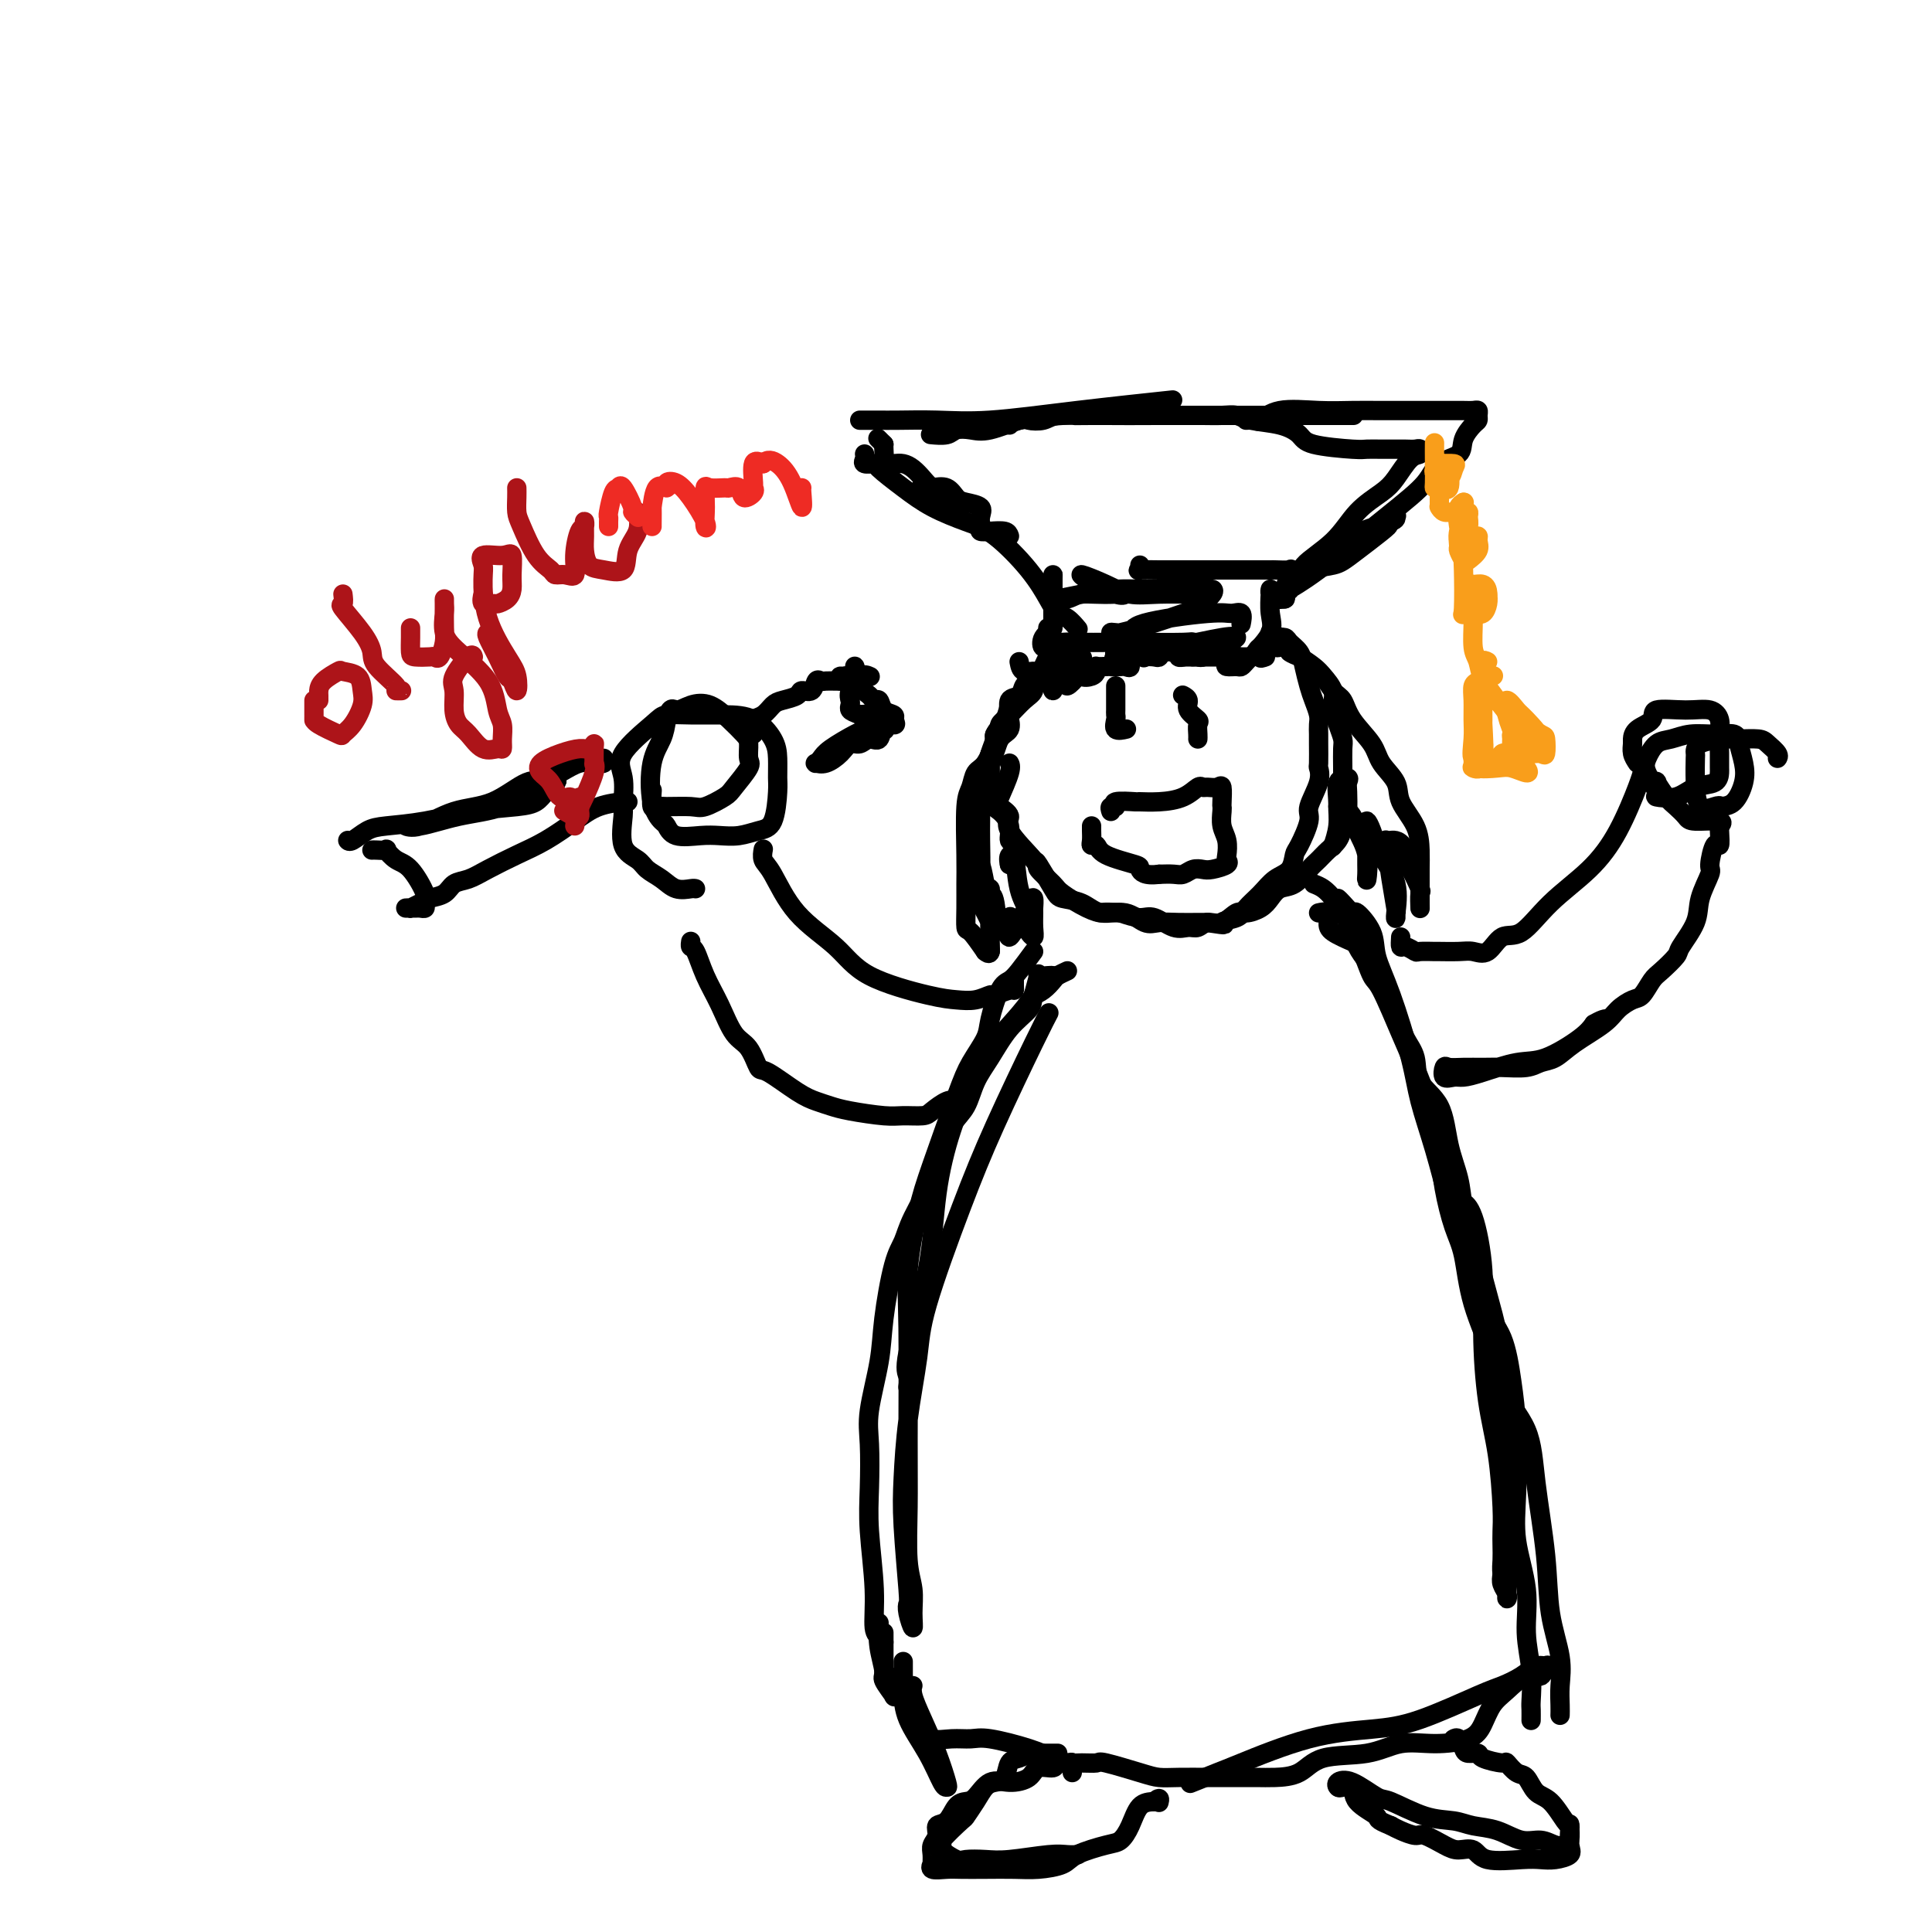 <svg viewBox='0 0 400 400' version='1.1' xmlns='http://www.w3.org/2000/svg' xmlns:xlink='http://www.w3.org/1999/xlink'><g fill='none' stroke='#000000' stroke-width='4' stroke-linecap='round' stroke-linejoin='round'><path d='M218,122c0.000,1.007 0.000,2.014 0,3c-0.000,0.986 -0.000,1.951 0,3c0.000,1.049 0.000,2.182 0,2c-0.000,-0.182 -0.001,-1.679 0,-3c0.001,-1.321 0.002,-2.467 0,-4c-0.002,-1.533 -0.008,-3.453 0,-4c0.008,-0.547 0.029,0.279 0,1c-0.029,0.721 -0.109,1.337 0,3c0.109,1.663 0.408,4.375 0,6c-0.408,1.625 -1.521,2.164 -2,3c-0.479,0.836 -0.322,1.969 0,2c0.322,0.031 0.809,-1.039 1,-2c0.191,-0.961 0.087,-1.813 0,-2c-0.087,-0.187 -0.157,0.290 0,1c0.157,0.710 0.539,1.654 1,2c0.461,0.346 0.999,0.093 2,0c1.001,-0.093 2.464,-0.026 4,0c1.536,0.026 3.144,0.011 5,0c1.856,-0.011 3.959,-0.017 7,0c3.041,0.017 7.021,0.057 9,0c1.979,-0.057 1.959,-0.211 2,0c0.041,0.211 0.145,0.789 0,1c-0.145,0.211 -0.539,0.057 -1,0c-0.461,-0.057 -0.989,-0.016 -2,0c-1.011,0.016 -2.506,0.008 -4,0'/><path d='M240,134c-1.373,0.038 -2.305,-0.368 -4,0c-1.695,0.368 -4.154,1.511 -5,2c-0.846,0.489 -0.080,0.325 0,0c0.080,-0.325 -0.526,-0.813 0,-1c0.526,-0.187 2.184,-0.075 3,0c0.816,0.075 0.789,0.113 2,0c1.211,-0.113 3.660,-0.378 7,-1c3.340,-0.622 7.570,-1.603 10,-2c2.430,-0.397 3.059,-0.212 3,0c-0.059,0.212 -0.805,0.449 -1,1c-0.195,0.551 0.162,1.416 -1,2c-1.162,0.584 -3.843,0.889 -5,1c-1.157,0.111 -0.789,0.030 -1,0c-0.211,-0.030 -1.002,-0.008 -1,0c0.002,0.008 0.796,0.002 2,0c1.204,-0.002 2.817,0.002 4,0c1.183,-0.002 1.935,-0.008 3,0c1.065,0.008 2.443,0.031 3,0c0.557,-0.031 0.293,-0.114 1,-1c0.707,-0.886 2.385,-2.574 3,-4c0.615,-1.426 0.167,-2.589 0,-4c-0.167,-1.411 -0.053,-3.072 0,-4c0.053,-0.928 0.045,-1.125 0,-1c-0.045,0.125 -0.128,0.572 0,1c0.128,0.428 0.465,0.837 1,1c0.535,0.163 1.267,0.082 2,0'/><path d='M266,124c0.404,-0.035 -0.085,-0.622 0,-1c0.085,-0.378 0.743,-0.546 1,-1c0.257,-0.454 0.111,-1.193 0,-2c-0.111,-0.807 -0.189,-1.680 0,-2c0.189,-0.320 0.645,-0.086 0,0c-0.645,0.086 -2.391,0.023 -3,0c-0.609,-0.023 -0.079,-0.006 -1,0c-0.921,0.006 -3.291,0.001 -5,0c-1.709,-0.001 -2.755,0.001 -5,0c-2.245,-0.001 -5.687,-0.004 -8,0c-2.313,0.004 -3.495,0.015 -5,0c-1.505,-0.015 -3.331,-0.056 -4,0c-0.669,0.056 -0.180,0.207 0,0c0.180,-0.207 0.051,-0.774 0,-1c-0.051,-0.226 -0.026,-0.113 0,0'/><path d='M209,111c-0.144,-0.418 -0.288,-0.836 -1,-1c-0.712,-0.164 -1.992,-0.075 -3,0c-1.008,0.075 -1.744,0.136 -2,0c-0.256,-0.136 -0.033,-0.469 0,-1c0.033,-0.531 -0.126,-1.260 0,-2c0.126,-0.740 0.536,-1.491 0,-2c-0.536,-0.509 -2.018,-0.777 -3,-1c-0.982,-0.223 -1.466,-0.402 -2,-1c-0.534,-0.598 -1.120,-1.614 -2,-2c-0.880,-0.386 -2.056,-0.142 -3,0c-0.944,0.142 -1.656,0.182 -2,0c-0.344,-0.182 -0.320,-0.585 0,0c0.320,0.585 0.934,2.158 2,3c1.066,0.842 2.582,0.952 3,1c0.418,0.048 -0.262,0.035 0,0c0.262,-0.035 1.465,-0.092 2,0c0.535,0.092 0.400,0.334 0,0c-0.400,-0.334 -1.066,-1.242 -2,-2c-0.934,-0.758 -2.137,-1.366 -3,-2c-0.863,-0.634 -1.388,-1.294 -2,-2c-0.612,-0.706 -1.313,-1.459 -2,-2c-0.687,-0.541 -1.361,-0.870 -2,-1c-0.639,-0.130 -1.243,-0.063 -2,0c-0.757,0.063 -1.667,0.120 -2,0c-0.333,-0.120 -0.090,-0.417 0,-1c0.090,-0.583 0.026,-1.452 0,-2c-0.026,-0.548 -0.013,-0.774 0,-1'/><path d='M183,92c-2.167,-2.167 -1.083,-1.083 0,0'/><path d='M178,87c0.155,0.001 0.311,0.002 1,0c0.689,-0.002 1.912,-0.006 3,0c1.088,0.006 2.042,0.022 4,0c1.958,-0.022 4.920,-0.083 8,0c3.080,0.083 6.279,0.311 11,0c4.721,-0.311 10.963,-1.161 18,-2c7.037,-0.839 14.868,-1.668 18,-2c3.132,-0.332 1.566,-0.166 0,0'/><path d='M209,88c0.042,-0.309 0.084,-0.619 2,-1c1.916,-0.381 5.705,-0.834 9,-1c3.295,-0.166 6.096,-0.044 9,0c2.904,0.044 5.910,0.012 11,0c5.090,-0.012 12.265,-0.003 17,0c4.735,0.003 7.032,0.001 10,0c2.968,-0.001 6.607,-0.000 9,0c2.393,0.000 3.541,0.000 4,0c0.459,-0.000 0.230,-0.000 0,0'/><path d='M258,87c0.801,-0.061 1.602,-0.121 2,0c0.398,0.121 0.392,0.425 1,0c0.608,-0.425 1.832,-1.578 4,-2c2.168,-0.422 5.282,-0.113 8,0c2.718,0.113 5.039,0.030 7,0c1.961,-0.030 3.562,-0.008 6,0c2.438,0.008 5.715,0.001 8,0c2.285,-0.001 3.579,0.003 5,0c1.421,-0.003 2.970,-0.011 4,0c1.030,0.011 1.542,0.043 2,0c0.458,-0.043 0.861,-0.161 1,0c0.139,0.161 0.013,0.599 0,1c-0.013,0.401 0.088,0.763 0,1c-0.088,0.237 -0.366,0.347 -1,1c-0.634,0.653 -1.623,1.848 -2,3c-0.377,1.152 -0.140,2.262 -1,3c-0.860,0.738 -2.817,1.105 -4,2c-1.183,0.895 -1.593,2.317 -3,4c-1.407,1.683 -3.810,3.625 -8,7c-4.190,3.375 -10.165,8.181 -14,11c-3.835,2.819 -5.530,3.650 -6,4c-0.470,0.350 0.284,0.221 0,0c-0.284,-0.221 -1.607,-0.532 0,-2c1.607,-1.468 6.145,-4.094 9,-6c2.855,-1.906 4.027,-3.094 6,-4c1.973,-0.906 4.745,-1.532 6,-2c1.255,-0.468 0.992,-0.780 1,-1c0.008,-0.220 0.288,-0.349 0,0c-0.288,0.349 -1.144,1.174 -2,2'/><path d='M287,109c1.960,-1.050 -3.140,2.825 -6,5c-2.860,2.175 -3.480,2.650 -5,3c-1.520,0.350 -3.942,0.576 -5,1c-1.058,0.424 -0.754,1.047 -1,1c-0.246,-0.047 -1.042,-0.762 0,-2c1.042,-1.238 3.921,-2.997 6,-5c2.079,-2.003 3.360,-4.248 5,-6c1.640,-1.752 3.641,-3.009 5,-4c1.359,-0.991 2.075,-1.716 3,-3c0.925,-1.284 2.060,-3.129 3,-4c0.940,-0.871 1.686,-0.769 2,-1c0.314,-0.231 0.195,-0.794 0,-1c-0.195,-0.206 -0.465,-0.055 -1,0c-0.535,0.055 -1.334,0.015 -2,0c-0.666,-0.015 -1.197,-0.006 -2,0c-0.803,0.006 -1.877,0.010 -3,0c-1.123,-0.010 -2.297,-0.034 -3,0c-0.703,0.034 -0.937,0.126 -3,0c-2.063,-0.126 -5.956,-0.468 -8,-1c-2.044,-0.532 -2.241,-1.253 -3,-2c-0.759,-0.747 -2.082,-1.521 -4,-2c-1.918,-0.479 -4.433,-0.664 -6,-1c-1.567,-0.336 -2.187,-0.822 -3,-1c-0.813,-0.178 -1.817,-0.048 -3,0c-1.183,0.048 -2.543,0.013 -4,0c-1.457,-0.013 -3.011,-0.003 -4,0c-0.989,0.003 -1.411,0.001 -3,0c-1.589,-0.001 -4.343,-0.000 -6,0c-1.657,0.000 -2.215,0.000 -3,0c-0.785,-0.000 -1.796,-0.000 -3,0c-1.204,0.000 -2.602,0.000 -4,0'/><path d='M226,86c-5.114,0.016 -2.900,0.055 -3,0c-0.100,-0.055 -2.515,-0.203 -4,0c-1.485,0.203 -2.038,0.759 -3,1c-0.962,0.241 -2.331,0.169 -3,0c-0.669,-0.169 -0.639,-0.434 -2,0c-1.361,0.434 -4.113,1.566 -6,2c-1.887,0.434 -2.909,0.169 -4,0c-1.091,-0.169 -2.251,-0.241 -3,0c-0.749,0.241 -1.086,0.796 -2,1c-0.914,0.204 -2.404,0.058 -3,0c-0.596,-0.058 -0.298,-0.029 0,0'/><path d='M179,94c0.061,0.308 0.122,0.616 0,1c-0.122,0.384 -0.426,0.844 0,1c0.426,0.156 1.582,0.009 2,0c0.418,-0.009 0.096,0.119 1,1c0.904,0.881 3.032,2.516 5,4c1.968,1.484 3.777,2.816 6,4c2.223,1.184 4.861,2.219 7,3c2.139,0.781 3.780,1.307 6,3c2.220,1.693 5.019,4.552 7,7c1.981,2.448 3.144,4.485 4,6c0.856,1.515 1.405,2.509 2,3c0.595,0.491 1.237,0.478 2,1c0.763,0.522 1.647,1.578 2,2c0.353,0.422 0.177,0.211 0,0'/><path d='M218,140c0.164,-0.006 0.328,-0.012 0,0c-0.328,0.012 -1.148,0.044 -2,0c-0.852,-0.044 -1.738,-0.162 -2,0c-0.262,0.162 0.098,0.605 0,1c-0.098,0.395 -0.655,0.741 -1,1c-0.345,0.259 -0.479,0.429 -1,1c-0.521,0.571 -1.431,1.542 -2,2c-0.569,0.458 -0.797,0.402 -1,1c-0.203,0.598 -0.380,1.848 -1,3c-0.620,1.152 -1.683,2.204 -2,3c-0.317,0.796 0.112,1.335 0,2c-0.112,0.665 -0.763,1.456 -1,2c-0.237,0.544 -0.058,0.841 0,2c0.058,1.159 -0.005,3.180 0,4c0.005,0.820 0.077,0.437 0,1c-0.077,0.563 -0.303,2.071 0,3c0.303,0.929 1.136,1.280 2,2c0.864,0.720 1.760,1.810 2,3c0.240,1.190 -0.174,2.479 0,3c0.174,0.521 0.937,0.272 2,1c1.063,0.728 2.427,2.431 3,3c0.573,0.569 0.357,0.003 1,1c0.643,0.997 2.145,3.558 3,5c0.855,1.442 1.061,1.767 2,2c0.939,0.233 2.610,0.374 4,1c1.390,0.626 2.499,1.737 4,2c1.501,0.263 3.392,-0.322 5,0c1.608,0.322 2.931,1.550 4,2c1.069,0.450 1.885,0.121 3,0c1.115,-0.121 2.531,-0.032 4,0c1.469,0.032 2.991,0.009 4,0c1.009,-0.009 1.504,-0.005 2,0'/><path d='M250,191c5.161,0.812 3.062,0.341 3,0c-0.062,-0.341 1.913,-0.551 3,-1c1.087,-0.449 1.286,-1.136 2,-2c0.714,-0.864 1.944,-1.905 3,-3c1.056,-1.095 1.937,-2.244 3,-3c1.063,-0.756 2.307,-1.120 3,-2c0.693,-0.880 0.834,-2.276 1,-3c0.166,-0.724 0.356,-0.776 1,-2c0.644,-1.224 1.742,-3.620 2,-5c0.258,-1.380 -0.323,-1.742 0,-3c0.323,-1.258 1.551,-3.411 2,-5c0.449,-1.589 0.120,-2.614 0,-3c-0.120,-0.386 -0.031,-0.133 0,-1c0.031,-0.867 0.005,-2.854 0,-4c-0.005,-1.146 0.010,-1.450 0,-2c-0.010,-0.550 -0.044,-1.347 0,-2c0.044,-0.653 0.168,-1.161 0,-2c-0.168,-0.839 -0.626,-2.007 -1,-3c-0.374,-0.993 -0.663,-1.811 -1,-3c-0.337,-1.189 -0.724,-2.749 -1,-4c-0.276,-1.251 -0.443,-2.192 -1,-3c-0.557,-0.808 -1.505,-1.484 -2,-2c-0.495,-0.516 -0.537,-0.873 -1,-1c-0.463,-0.127 -1.348,-0.026 -2,0c-0.652,0.026 -1.072,-0.024 -1,0c0.072,0.024 0.635,0.122 1,0c0.365,-0.122 0.533,-0.463 1,0c0.467,0.463 1.234,1.732 2,3'/><path d='M267,135c0.759,0.591 1.155,0.569 2,1c0.845,0.431 2.138,1.315 3,2c0.862,0.685 1.292,1.171 2,2c0.708,0.829 1.692,2.003 2,3c0.308,0.997 -0.061,1.819 0,3c0.061,1.181 0.552,2.721 1,4c0.448,1.279 0.852,2.297 1,3c0.148,0.703 0.039,1.090 0,2c-0.039,0.910 -0.010,2.344 0,4c0.010,1.656 0.000,3.536 0,5c-0.000,1.464 0.008,2.514 0,3c-0.008,0.486 -0.033,0.410 0,1c0.033,0.590 0.123,1.847 0,3c-0.123,1.153 -0.458,2.200 -1,3c-0.542,0.800 -1.289,1.351 -2,2c-0.711,0.649 -1.384,1.395 -2,2c-0.616,0.605 -1.175,1.069 -2,2c-0.825,0.931 -1.916,2.331 -3,3c-1.084,0.669 -2.162,0.608 -3,1c-0.838,0.392 -1.434,1.237 -2,2c-0.566,0.763 -1.100,1.443 -2,2c-0.900,0.557 -2.167,0.990 -3,1c-0.833,0.010 -1.234,-0.404 -2,0c-0.766,0.404 -1.898,1.627 -3,2c-1.102,0.373 -2.175,-0.104 -3,0c-0.825,0.104 -1.402,0.789 -2,1c-0.598,0.211 -1.215,-0.051 -2,0c-0.785,0.051 -1.736,0.416 -3,0c-1.264,-0.416 -2.840,-1.612 -4,-2c-1.160,-0.388 -1.903,0.032 -3,0c-1.097,-0.032 -2.549,-0.516 -4,-1'/><path d='M232,189c-4.049,-0.292 -3.671,-0.022 -4,0c-0.329,0.022 -1.365,-0.203 -3,-1c-1.635,-0.797 -3.869,-2.167 -5,-3c-1.131,-0.833 -1.159,-1.129 -2,-2c-0.841,-0.871 -2.495,-2.317 -3,-3c-0.505,-0.683 0.140,-0.603 -1,-2c-1.140,-1.397 -4.063,-4.272 -5,-6c-0.937,-1.728 0.113,-2.309 0,-3c-0.113,-0.691 -1.389,-1.492 -2,-2c-0.611,-0.508 -0.555,-0.724 0,-2c0.555,-1.276 1.611,-3.613 2,-5c0.389,-1.387 0.111,-1.825 0,-2c-0.111,-0.175 -0.056,-0.088 0,0'/><path d='M214,197c-1.087,1.482 -2.173,2.965 -3,4c-0.827,1.035 -1.394,1.623 -2,2c-0.606,0.377 -1.251,0.542 -2,2c-0.749,1.458 -1.600,4.208 -2,6c-0.400,1.792 -0.347,2.626 -1,4c-0.653,1.374 -2.011,3.289 -3,5c-0.989,1.711 -1.610,3.218 -3,7c-1.390,3.782 -3.549,9.837 -5,14c-1.451,4.163 -2.192,6.432 -3,10c-0.808,3.568 -1.682,8.435 -2,12c-0.318,3.565 -0.081,5.828 0,12c0.081,6.172 0.007,16.254 0,23c-0.007,6.746 0.052,10.157 0,14c-0.052,3.843 -0.214,8.116 0,11c0.214,2.884 0.803,4.377 1,6c0.197,1.623 0.001,3.377 0,5c-0.001,1.623 0.192,3.115 0,3c-0.192,-0.115 -0.770,-1.838 -1,-3c-0.230,-1.162 -0.112,-1.763 0,-2c0.112,-0.237 0.219,-0.109 0,-3c-0.219,-2.891 -0.765,-8.802 -1,-13c-0.235,-4.198 -0.161,-6.682 0,-10c0.161,-3.318 0.409,-7.469 1,-12c0.591,-4.531 1.527,-9.443 2,-13c0.473,-3.557 0.484,-5.759 2,-11c1.516,-5.241 4.536,-13.520 7,-20c2.464,-6.480 4.372,-11.159 7,-17c2.628,-5.841 5.977,-12.842 8,-17c2.023,-4.158 2.721,-5.474 3,-6c0.279,-0.526 0.140,-0.263 0,0'/><path d='M272,183c0.664,0.260 1.329,0.519 2,1c0.671,0.481 1.349,1.183 2,2c0.651,0.817 1.274,1.750 2,3c0.726,1.250 1.553,2.816 2,4c0.447,1.184 0.514,1.986 1,3c0.486,1.014 1.392,2.240 2,3c0.608,0.760 0.920,1.052 2,3c1.080,1.948 2.930,5.550 4,8c1.070,2.450 1.360,3.749 2,5c0.640,1.251 1.628,2.454 2,4c0.372,1.546 0.126,3.434 1,5c0.874,1.566 2.866,2.811 4,5c1.134,2.189 1.410,5.322 2,8c0.590,2.678 1.495,4.901 2,7c0.505,2.099 0.608,4.073 1,6c0.392,1.927 1.071,3.807 2,7c0.929,3.193 2.109,7.701 3,11c0.891,3.299 1.493,5.391 2,8c0.507,2.609 0.921,5.736 1,8c0.079,2.264 -0.175,3.664 0,6c0.175,2.336 0.779,5.606 1,8c0.221,2.394 0.059,3.912 0,7c-0.059,3.088 -0.016,7.746 0,11c0.016,3.254 0.005,5.104 0,7c-0.005,1.896 -0.005,3.837 0,5c0.005,1.163 0.015,1.549 0,2c-0.015,0.451 -0.056,0.966 0,1c0.056,0.034 0.207,-0.414 0,-1c-0.207,-0.586 -0.774,-1.310 -1,-2c-0.226,-0.690 -0.113,-1.345 0,-2'/><path d='M311,326c-0.155,-1.308 -0.044,-2.079 0,-3c0.044,-0.921 0.019,-1.993 0,-3c-0.019,-1.007 -0.034,-1.951 0,-3c0.034,-1.049 0.116,-2.203 0,-5c-0.116,-2.797 -0.429,-7.235 -1,-11c-0.571,-3.765 -1.400,-6.855 -2,-11c-0.600,-4.145 -0.970,-9.346 -1,-14c-0.030,-4.654 0.281,-8.763 0,-13c-0.281,-4.237 -1.152,-8.602 -2,-11c-0.848,-2.398 -1.671,-2.828 -2,-3c-0.329,-0.172 -0.165,-0.086 0,0'/></g>
<g fill='none' stroke='#F99E1B' stroke-width='4' stroke-linecap='round' stroke-linejoin='round'><path d='M297,92c0.002,-0.285 0.005,-0.570 0,0c-0.005,0.570 -0.017,1.995 0,3c0.017,1.005 0.064,1.592 0,2c-0.064,0.408 -0.238,0.639 0,1c0.238,0.361 0.890,0.853 1,1c0.110,0.147 -0.321,-0.052 0,0c0.321,0.052 1.392,0.353 2,0c0.608,-0.353 0.751,-1.362 1,-2c0.249,-0.638 0.603,-0.907 0,-1c-0.603,-0.093 -2.162,-0.011 -3,0c-0.838,0.011 -0.955,-0.051 -1,0c-0.045,0.051 -0.019,0.214 0,1c0.019,0.786 0.029,2.197 0,3c-0.029,0.803 -0.098,1.000 0,1c0.098,0.000 0.363,-0.196 1,0c0.637,0.196 1.645,0.783 2,0c0.355,-0.783 0.057,-2.935 0,-4c-0.057,-1.065 0.128,-1.042 0,-1c-0.128,0.042 -0.570,0.103 -1,0c-0.430,-0.103 -0.848,-0.368 -1,0c-0.152,0.368 -0.038,1.370 0,3c0.038,1.630 0.002,3.886 0,5c-0.002,1.114 0.031,1.084 0,1c-0.031,-0.084 -0.128,-0.222 0,0c0.128,0.222 0.479,0.802 1,1c0.521,0.198 1.212,0.012 2,0c0.788,-0.012 1.674,0.151 2,0c0.326,-0.151 0.093,-0.614 0,-1c-0.093,-0.386 -0.047,-0.693 0,-1'/><path d='M303,104c0.548,-0.009 -0.581,-0.030 -1,1c-0.419,1.030 -0.127,3.111 0,4c0.127,0.889 0.091,0.586 0,1c-0.091,0.414 -0.235,1.544 0,2c0.235,0.456 0.849,0.238 1,0c0.151,-0.238 -0.160,-0.495 0,-1c0.160,-0.505 0.790,-1.258 1,-2c0.210,-0.742 -0.000,-1.472 0,-2c0.000,-0.528 0.211,-0.852 0,-1c-0.211,-0.148 -0.842,-0.118 -1,0c-0.158,0.118 0.157,0.326 0,1c-0.157,0.674 -0.786,1.814 -1,3c-0.214,1.186 -0.011,2.417 0,3c0.011,0.583 -0.169,0.518 0,1c0.169,0.482 0.687,1.512 1,2c0.313,0.488 0.421,0.433 1,0c0.579,-0.433 1.631,-1.243 2,-2c0.369,-0.757 0.057,-1.461 0,-2c-0.057,-0.539 0.142,-0.911 0,-1c-0.142,-0.089 -0.626,0.107 -1,0c-0.374,-0.107 -0.638,-0.516 -1,0c-0.362,0.516 -0.823,1.956 -1,3c-0.177,1.044 -0.069,1.693 0,4c0.069,2.307 0.099,6.273 0,8c-0.099,1.727 -0.328,1.217 0,1c0.328,-0.217 1.212,-0.141 2,0c0.788,0.141 1.482,0.346 2,0c0.518,-0.346 0.862,-1.242 1,-2c0.138,-0.758 0.069,-1.379 0,-2'/><path d='M308,123c0.033,-1.080 -0.384,-1.780 -1,-2c-0.616,-0.220 -1.433,0.039 -2,0c-0.567,-0.039 -0.886,-0.375 -1,0c-0.114,0.375 -0.023,1.460 0,2c0.023,0.540 -0.022,0.536 0,1c0.022,0.464 0.112,1.396 0,2c-0.112,0.604 -0.426,0.880 0,1c0.426,0.120 1.593,0.084 2,0c0.407,-0.084 0.056,-0.216 0,-1c-0.056,-0.784 0.185,-2.220 0,-2c-0.185,0.220 -0.794,2.095 -1,3c-0.206,0.905 -0.009,0.841 0,2c0.009,1.159 -0.169,3.540 0,5c0.169,1.460 0.684,2.000 1,3c0.316,1.000 0.431,2.462 1,3c0.569,0.538 1.591,0.154 2,0c0.409,-0.154 0.204,-0.077 0,0'/><path d='M308,137c-0.423,-0.230 -0.846,-0.461 -1,0c-0.154,0.461 -0.039,1.613 0,2c0.039,0.387 0.003,0.009 0,1c-0.003,0.991 0.028,3.352 0,5c-0.028,1.648 -0.113,2.585 0,5c0.113,2.415 0.425,6.309 0,8c-0.425,1.691 -1.588,1.181 -2,1c-0.412,-0.181 -0.072,-0.032 0,-1c0.072,-0.968 -0.124,-3.054 0,-5c0.124,-1.946 0.569,-3.751 1,-5c0.431,-1.249 0.850,-1.941 1,-2c0.150,-0.059 0.033,0.517 0,1c-0.033,0.483 0.019,0.874 0,2c-0.019,1.126 -0.110,2.987 0,4c0.110,1.013 0.422,1.177 0,2c-0.422,0.823 -1.578,2.305 -2,2c-0.422,-0.305 -0.110,-2.396 0,-4c0.110,-1.604 0.017,-2.720 0,-4c-0.017,-1.280 0.043,-2.723 0,-4c-0.043,-1.277 -0.188,-2.387 0,-3c0.188,-0.613 0.710,-0.727 1,-1c0.290,-0.273 0.348,-0.703 1,0c0.652,0.703 1.899,2.538 3,4c1.101,1.462 2.058,2.549 3,4c0.942,1.451 1.871,3.265 3,4c1.129,0.735 2.458,0.390 3,1c0.542,0.610 0.298,2.174 0,2c-0.298,-0.174 -0.649,-2.087 -1,-4'/><path d='M318,152c1.649,0.949 -0.729,-1.680 -2,-3c-1.271,-1.320 -1.433,-1.332 -2,-2c-0.567,-0.668 -1.537,-1.993 -2,-2c-0.463,-0.007 -0.419,1.304 0,3c0.419,1.696 1.212,3.778 2,5c0.788,1.222 1.570,1.585 2,2c0.430,0.415 0.506,0.884 1,1c0.494,0.116 1.405,-0.119 2,0c0.595,0.119 0.875,0.594 1,0c0.125,-0.594 0.096,-2.257 0,-3c-0.096,-0.743 -0.260,-0.566 -1,-1c-0.740,-0.434 -2.055,-1.479 -3,-2c-0.945,-0.521 -1.519,-0.520 -2,0c-0.481,0.520 -0.868,1.557 -1,2c-0.132,0.443 -0.008,0.291 0,1c0.008,0.709 -0.098,2.277 0,3c0.098,0.723 0.401,0.600 1,1c0.599,0.400 1.493,1.324 2,2c0.507,0.676 0.625,1.105 0,1c-0.625,-0.105 -1.994,-0.744 -3,-1c-1.006,-0.256 -1.649,-0.129 -3,0c-1.351,0.129 -3.409,0.261 -4,0c-0.591,-0.261 0.285,-0.915 1,-1c0.715,-0.085 1.269,0.400 2,0c0.731,-0.400 1.637,-1.686 2,-2c0.363,-0.314 0.181,0.343 0,1'/><path d='M311,157c0.833,-0.333 0.417,-0.167 0,0'/></g>
<g fill='none' stroke='#000000' stroke-width='4' stroke-linecap='round' stroke-linejoin='round'><path d='M231,142c0.000,0.642 0.001,1.284 0,2c-0.001,0.716 -0.002,1.506 0,2c0.002,0.494 0.008,0.693 0,1c-0.008,0.307 -0.030,0.723 0,1c0.030,0.277 0.111,0.414 0,1c-0.111,0.586 -0.415,1.619 0,2c0.415,0.381 1.547,0.109 2,0c0.453,-0.109 0.226,-0.054 0,0'/><path d='M245,144c-0.130,-0.068 -0.259,-0.135 0,0c0.259,0.135 0.907,0.474 1,1c0.093,0.526 -0.367,1.241 0,2c0.367,0.759 1.563,1.563 2,2c0.438,0.438 0.117,0.509 0,1c-0.117,0.491 -0.032,1.401 0,2c0.032,0.599 0.009,0.885 0,1c-0.009,0.115 -0.005,0.057 0,0'/><path d='M230,168c-0.145,-0.453 -0.291,-0.906 0,-1c0.291,-0.094 1.017,0.171 1,0c-0.017,-0.171 -0.777,-0.780 0,-1c0.777,-0.220 3.090,-0.052 4,0c0.910,0.052 0.415,-0.010 1,0c0.585,0.010 2.250,0.094 4,0c1.750,-0.094 3.586,-0.364 5,-1c1.414,-0.636 2.407,-1.637 3,-2c0.593,-0.363 0.786,-0.087 1,0c0.214,0.087 0.450,-0.016 1,0c0.550,0.016 1.416,0.149 2,0c0.584,-0.149 0.888,-0.581 1,0c0.112,0.581 0.034,2.174 0,3c-0.034,0.826 -0.023,0.883 0,1c0.023,0.117 0.058,0.293 0,1c-0.058,0.707 -0.209,1.943 0,3c0.209,1.057 0.778,1.933 1,3c0.222,1.067 0.096,2.325 0,3c-0.096,0.675 -0.161,0.768 0,1c0.161,0.232 0.549,0.602 0,1c-0.549,0.398 -2.033,0.825 -3,1c-0.967,0.175 -1.417,0.099 -2,0c-0.583,-0.099 -1.301,-0.223 -2,0c-0.699,0.223 -1.381,0.791 -2,1c-0.619,0.209 -1.177,0.060 -2,0c-0.823,-0.060 -1.912,-0.030 -3,0'/><path d='M240,181c-3.101,0.429 -3.854,-0.497 -4,-1c-0.146,-0.503 0.315,-0.582 -1,-1c-1.315,-0.418 -4.405,-1.176 -6,-2c-1.595,-0.824 -1.695,-1.713 -2,-2c-0.305,-0.287 -0.814,0.028 -1,0c-0.186,-0.028 -0.050,-0.399 0,-1c0.050,-0.601 0.013,-1.431 0,-2c-0.013,-0.569 -0.004,-0.877 0,-1c0.004,-0.123 0.002,-0.062 0,0'/><path d='M210,203c-0.007,0.301 -0.014,0.601 0,1c0.014,0.399 0.048,0.895 0,1c-0.048,0.105 -0.179,-0.182 -1,0c-0.821,0.182 -2.333,0.832 -3,1c-0.667,0.168 -0.488,-0.148 -1,0c-0.512,0.148 -1.715,0.758 -3,1c-1.285,0.242 -2.654,0.116 -4,0c-1.346,-0.116 -2.671,-0.223 -6,-1c-3.329,-0.777 -8.661,-2.224 -12,-4c-3.339,-1.776 -4.684,-3.881 -7,-6c-2.316,-2.119 -5.601,-4.253 -8,-7c-2.399,-2.747 -3.911,-6.107 -5,-8c-1.089,-1.893 -1.755,-2.317 -2,-3c-0.245,-0.683 -0.070,-1.624 0,-2c0.070,-0.376 0.035,-0.188 0,0'/><path d='M198,228c-0.539,-0.196 -1.078,-0.391 -2,0c-0.922,0.391 -2.228,1.370 -3,2c-0.772,0.630 -1.011,0.912 -2,1c-0.989,0.088 -2.729,-0.018 -4,0c-1.271,0.018 -2.073,0.159 -4,0c-1.927,-0.159 -4.978,-0.618 -7,-1c-2.022,-0.382 -3.013,-0.687 -4,-1c-0.987,-0.313 -1.968,-0.633 -3,-1c-1.032,-0.367 -2.114,-0.781 -4,-2c-1.886,-1.219 -4.577,-3.245 -6,-4c-1.423,-0.755 -1.578,-0.241 -2,-1c-0.422,-0.759 -1.111,-2.792 -2,-4c-0.889,-1.208 -1.979,-1.591 -3,-3c-1.021,-1.409 -1.972,-3.846 -3,-6c-1.028,-2.154 -2.132,-4.027 -3,-6c-0.868,-1.973 -1.501,-4.045 -2,-5c-0.499,-0.955 -0.866,-0.792 -1,-1c-0.134,-0.208 -0.036,-0.787 0,-1c0.036,-0.213 0.010,-0.061 0,0c-0.010,0.061 -0.005,0.030 0,0'/><path d='M144,184c-0.152,-0.048 -0.304,-0.096 -1,0c-0.696,0.096 -1.935,0.335 -3,0c-1.065,-0.335 -1.956,-1.245 -3,-2c-1.044,-0.755 -2.242,-1.354 -3,-2c-0.758,-0.646 -1.077,-1.337 -2,-2c-0.923,-0.663 -2.449,-1.297 -3,-3c-0.551,-1.703 -0.127,-4.473 0,-6c0.127,-1.527 -0.043,-1.810 0,-3c0.043,-1.190 0.298,-3.285 0,-5c-0.298,-1.715 -1.148,-3.048 0,-5c1.148,-1.952 4.295,-4.522 6,-6c1.705,-1.478 1.970,-1.862 3,-2c1.030,-0.138 2.826,-0.029 5,0c2.174,0.029 4.726,-0.021 7,0c2.274,0.021 4.270,0.113 6,1c1.730,0.887 3.194,2.570 4,4c0.806,1.430 0.954,2.606 1,4c0.046,1.394 -0.010,3.004 0,4c0.010,0.996 0.085,1.377 0,3c-0.085,1.623 -0.331,4.487 -1,6c-0.669,1.513 -1.762,1.675 -3,2c-1.238,0.325 -2.622,0.812 -4,1c-1.378,0.188 -2.749,0.077 -4,0c-1.251,-0.077 -2.381,-0.120 -4,0c-1.619,0.120 -3.728,0.402 -5,0c-1.272,-0.402 -1.707,-1.489 -2,-2c-0.293,-0.511 -0.443,-0.446 -1,-1c-0.557,-0.554 -1.520,-1.726 -2,-4c-0.480,-2.274 -0.475,-5.651 0,-8c0.475,-2.349 1.422,-3.671 2,-5c0.578,-1.329 0.789,-2.664 1,-4'/><path d='M138,149c0.786,-3.032 1.250,-2.113 2,-2c0.750,0.113 1.784,-0.582 3,-1c1.216,-0.418 2.612,-0.561 4,0c1.388,0.561 2.767,1.825 4,3c1.233,1.175 2.320,2.262 3,3c0.680,0.738 0.952,1.128 1,2c0.048,0.872 -0.130,2.227 0,3c0.130,0.773 0.568,0.963 0,2c-0.568,1.037 -2.141,2.919 -3,4c-0.859,1.081 -1.003,1.361 -2,2c-0.997,0.639 -2.845,1.638 -4,2c-1.155,0.362 -1.616,0.086 -3,0c-1.384,-0.086 -3.691,0.018 -5,0c-1.309,-0.018 -1.619,-0.160 -2,0c-0.381,0.160 -0.833,0.620 -1,0c-0.167,-0.620 -0.048,-2.320 0,-3c0.048,-0.680 0.024,-0.340 0,0'/><path d='M125,157c0.160,0.411 0.320,0.822 0,1c-0.320,0.178 -1.120,0.124 -2,0c-0.880,-0.124 -1.838,-0.319 -3,0c-1.162,0.319 -2.527,1.151 -4,2c-1.473,0.849 -3.055,1.715 -5,3c-1.945,1.285 -4.252,2.988 -7,4c-2.748,1.012 -5.935,1.333 -9,2c-3.065,0.667 -6.006,1.682 -8,2c-1.994,0.318 -3.041,-0.059 -3,0c0.041,0.059 1.169,0.555 3,0c1.831,-0.555 4.364,-2.163 7,-3c2.636,-0.837 5.373,-0.905 8,-2c2.627,-1.095 5.143,-3.216 7,-4c1.857,-0.784 3.056,-0.232 4,0c0.944,0.232 1.632,0.142 2,0c0.368,-0.142 0.416,-0.337 0,0c-0.416,0.337 -1.297,1.207 -2,2c-0.703,0.793 -1.227,1.508 -2,2c-0.773,0.492 -1.795,0.761 -4,1c-2.205,0.239 -5.592,0.450 -9,1c-3.408,0.550 -6.836,1.440 -10,2c-3.164,0.560 -6.063,0.791 -8,1c-1.937,0.209 -2.911,0.396 -4,1c-1.089,0.604 -2.293,1.624 -3,2c-0.707,0.376 -0.916,0.107 -1,0c-0.084,-0.107 -0.042,-0.054 0,0'/><path d='M77,176c0.185,-0.015 0.369,-0.029 1,0c0.631,0.029 1.707,0.102 2,0c0.293,-0.102 -0.199,-0.378 0,0c0.199,0.378 1.087,1.412 2,2c0.913,0.588 1.849,0.732 3,2c1.151,1.268 2.515,3.660 3,5c0.485,1.340 0.089,1.627 0,2c-0.089,0.373 0.129,0.832 0,1c-0.129,0.168 -0.605,0.045 -1,0c-0.395,-0.045 -0.710,-0.011 -1,0c-0.290,0.011 -0.555,0.000 -1,0c-0.445,-0.000 -1.071,0.011 -1,0c0.071,-0.011 0.838,-0.043 1,0c0.162,0.043 -0.281,0.162 0,0c0.281,-0.162 1.285,-0.606 2,-1c0.715,-0.394 1.140,-0.738 2,-1c0.860,-0.262 2.153,-0.444 3,-1c0.847,-0.556 1.246,-1.488 2,-2c0.754,-0.512 1.863,-0.605 3,-1c1.137,-0.395 2.301,-1.093 4,-2c1.699,-0.907 3.933,-2.022 6,-3c2.067,-0.978 3.965,-1.817 6,-3c2.035,-1.183 4.205,-2.709 6,-4c1.795,-1.291 3.213,-2.346 5,-3c1.787,-0.654 3.943,-0.907 5,-1c1.057,-0.093 1.016,-0.027 1,0c-0.016,0.027 -0.008,0.013 0,0'/><path d='M156,152c0.003,-0.302 0.007,-0.605 0,-1c-0.007,-0.395 -0.024,-0.883 0,-1c0.024,-0.117 0.088,0.137 0,0c-0.088,-0.137 -0.328,-0.666 0,-1c0.328,-0.334 1.225,-0.472 2,-1c0.775,-0.528 1.430,-1.446 2,-2c0.570,-0.554 1.056,-0.744 2,-1c0.944,-0.256 2.347,-0.576 3,-1c0.653,-0.424 0.555,-0.951 1,-1c0.445,-0.049 1.432,0.379 2,0c0.568,-0.379 0.716,-1.566 1,-2c0.284,-0.434 0.705,-0.116 1,0c0.295,0.116 0.464,0.031 1,0c0.536,-0.031 1.439,-0.009 2,0c0.561,0.009 0.781,0.004 1,0'/><path d='M174,141c2.096,-1.003 0.337,-1.009 0,-1c-0.337,0.009 0.747,0.033 1,0c0.253,-0.033 -0.326,-0.124 0,0c0.326,0.124 1.556,0.462 2,0c0.444,-0.462 0.103,-1.726 0,-2c-0.103,-0.274 0.032,0.441 0,1c-0.032,0.559 -0.230,0.963 0,1c0.230,0.037 0.888,-0.293 1,0c0.112,0.293 -0.322,1.210 0,2c0.322,0.790 1.400,1.455 2,2c0.600,0.545 0.722,0.972 1,1c0.278,0.028 0.714,-0.343 1,0c0.286,0.343 0.423,1.400 1,2c0.577,0.600 1.593,0.743 2,1c0.407,0.257 0.203,0.629 0,1'/><path d='M185,149c1.083,1.558 -0.210,0.955 -1,1c-0.790,0.045 -1.076,0.740 -1,1c0.076,0.260 0.515,0.087 0,0c-0.515,-0.087 -1.984,-0.086 -3,0c-1.016,0.086 -1.580,0.257 -3,1c-1.420,0.743 -3.696,2.057 -5,3c-1.304,0.943 -1.636,1.515 -2,2c-0.364,0.485 -0.761,0.882 -1,1c-0.239,0.118 -0.321,-0.044 0,0c0.321,0.044 1.044,0.295 2,0c0.956,-0.295 2.144,-1.134 3,-2c0.856,-0.866 1.381,-1.759 2,-2c0.619,-0.241 1.334,0.170 2,0c0.666,-0.170 1.283,-0.921 2,-1c0.717,-0.079 1.533,0.516 2,0c0.467,-0.516 0.586,-2.142 1,-3c0.414,-0.858 1.125,-0.948 1,-1c-0.125,-0.052 -1.085,-0.065 -2,0c-0.915,0.065 -1.785,0.210 -2,0c-0.215,-0.210 0.224,-0.774 0,-1c-0.224,-0.226 -1.112,-0.113 -2,0'/><path d='M178,148c-1.225,-0.486 -1.787,-0.702 -2,-1c-0.213,-0.298 -0.078,-0.679 0,-1c0.078,-0.321 0.098,-0.583 0,-1c-0.098,-0.417 -0.315,-0.988 0,-2c0.315,-1.012 1.162,-2.465 2,-3c0.838,-0.535 1.668,-0.153 2,0c0.332,0.153 0.166,0.076 0,0'/></g>
<g fill='none' stroke='#AD1419' stroke-width='4' stroke-linecap='round' stroke-linejoin='round'><path d='M119,171c0.110,-0.640 0.220,-1.279 0,-2c-0.220,-0.721 -0.768,-1.523 -1,-2c-0.232,-0.477 -0.146,-0.627 0,-1c0.146,-0.373 0.351,-0.967 0,-1c-0.351,-0.033 -1.260,0.496 -2,0c-0.740,-0.496 -1.313,-2.018 -2,-3c-0.687,-0.982 -1.488,-1.425 -2,-2c-0.512,-0.575 -0.736,-1.282 0,-2c0.736,-0.718 2.432,-1.445 4,-2c1.568,-0.555 3.009,-0.936 4,-1c0.991,-0.064 1.533,0.188 2,0c0.467,-0.188 0.859,-0.818 1,-1c0.141,-0.182 0.031,0.084 0,1c-0.031,0.916 0.017,2.483 0,3c-0.017,0.517 -0.097,-0.016 0,0c0.097,0.016 0.372,0.581 0,2c-0.372,1.419 -1.392,3.691 -2,5c-0.608,1.309 -0.804,1.654 -1,2'/><path d='M120,167c-0.464,2.498 -0.125,2.241 0,2c0.125,-0.241 0.035,-0.468 0,-1c-0.035,-0.532 -0.014,-1.370 0,-2c0.014,-0.630 0.020,-1.054 0,-1c-0.020,0.054 -0.065,0.585 0,1c0.065,0.415 0.241,0.713 0,1c-0.241,0.287 -0.900,0.561 -1,1c-0.100,0.439 0.358,1.041 0,1c-0.358,-0.041 -1.531,-0.726 -2,-1c-0.469,-0.274 -0.235,-0.137 0,0'/><path d='M65,145c0.000,0.615 0.000,1.230 0,2c-0.000,0.770 -0.002,1.696 0,2c0.002,0.304 0.006,-0.014 0,0c-0.006,0.014 -0.022,0.359 1,1c1.022,0.641 3.083,1.579 4,2c0.917,0.421 0.690,0.327 1,0c0.310,-0.327 1.158,-0.886 2,-2c0.842,-1.114 1.678,-2.783 2,-4c0.322,-1.217 0.128,-1.981 0,-3c-0.128,-1.019 -0.192,-2.295 -1,-3c-0.808,-0.705 -2.360,-0.841 -3,-1c-0.640,-0.159 -0.368,-0.340 -1,0c-0.632,0.340 -2.169,1.202 -3,2c-0.831,0.798 -0.955,1.534 -1,2c-0.045,0.466 -0.012,0.664 0,1c0.012,0.336 0.003,0.810 0,1c-0.003,0.190 -0.002,0.095 0,0'/><path d='M71,123c0.105,0.856 0.210,1.711 0,2c-0.210,0.289 -0.734,0.011 0,1c0.734,0.989 2.728,3.246 4,5c1.272,1.754 1.823,3.006 2,4c0.177,0.994 -0.019,1.730 1,3c1.019,1.270 3.252,3.072 4,4c0.748,0.928 0.009,0.981 0,1c-0.009,0.019 0.712,0.006 1,0c0.288,-0.006 0.144,-0.003 0,0'/><path d='M85,130c0.008,0.536 0.015,1.071 0,2c-0.015,0.929 -0.054,2.251 0,3c0.054,0.749 0.200,0.923 1,1c0.800,0.077 2.253,0.055 3,0c0.747,-0.055 0.789,-0.145 1,0c0.211,0.145 0.593,0.523 1,0c0.407,-0.523 0.841,-1.949 1,-3c0.159,-1.051 0.042,-1.729 0,-3c-0.042,-1.271 -0.011,-3.135 0,-4c0.011,-0.865 0.001,-0.731 0,-1c-0.001,-0.269 0.005,-0.941 0,-1c-0.005,-0.059 -0.023,0.495 0,1c0.023,0.505 0.086,0.961 0,2c-0.086,1.039 -0.320,2.662 0,4c0.320,1.338 1.196,2.392 3,4c1.804,1.608 4.536,3.769 6,6c1.464,2.231 1.659,4.530 2,6c0.341,1.470 0.829,2.109 1,3c0.171,0.891 0.026,2.033 0,3c-0.026,0.967 0.067,1.760 0,2c-0.067,0.240 -0.295,-0.073 -1,0c-0.705,0.073 -1.887,0.532 -3,0c-1.113,-0.532 -2.157,-2.055 -3,-3c-0.843,-0.945 -1.483,-1.312 -2,-2c-0.517,-0.688 -0.909,-1.697 -1,-3c-0.091,-1.303 0.119,-2.899 0,-4c-0.119,-1.101 -0.568,-1.708 0,-3c0.568,-1.292 2.153,-3.271 3,-4c0.847,-0.729 0.956,-0.208 1,0c0.044,0.208 0.022,0.104 0,0'/><path d='M101,131c-0.172,0.089 -0.344,0.177 0,1c0.344,0.823 1.203,2.380 2,4c0.797,1.620 1.530,3.305 2,4c0.470,0.695 0.676,0.402 1,1c0.324,0.598 0.766,2.088 1,2c0.234,-0.088 0.260,-1.752 0,-3c-0.260,-1.248 -0.805,-2.079 -2,-4c-1.195,-1.921 -3.039,-4.930 -4,-8c-0.961,-3.070 -1.038,-6.199 -1,-8c0.038,-1.801 0.192,-2.274 0,-3c-0.192,-0.726 -0.730,-1.705 0,-2c0.730,-0.295 2.730,0.096 4,0c1.270,-0.096 1.811,-0.677 2,0c0.189,0.677 0.024,2.612 0,4c-0.024,1.388 0.091,2.230 0,3c-0.091,0.770 -0.389,1.467 -1,2c-0.611,0.533 -1.537,0.903 -2,1c-0.463,0.097 -0.464,-0.077 -1,0c-0.536,0.077 -1.606,0.405 -2,0c-0.394,-0.405 -0.113,-1.544 0,-2c0.113,-0.456 0.056,-0.228 0,0'/><path d='M107,101c0.012,0.554 0.024,1.107 0,2c-0.024,0.893 -0.085,2.124 0,3c0.085,0.876 0.315,1.397 1,3c0.685,1.603 1.823,4.289 3,6c1.177,1.711 2.392,2.448 3,3c0.608,0.552 0.611,0.918 1,1c0.389,0.082 1.166,-0.120 2,0c0.834,0.120 1.726,0.562 2,0c0.274,-0.562 -0.070,-2.127 0,-4c0.070,-1.873 0.554,-4.052 1,-5c0.446,-0.948 0.853,-0.664 1,-1c0.147,-0.336 0.033,-1.292 0,-1c-0.033,0.292 0.016,1.833 0,3c-0.016,1.167 -0.097,1.961 0,3c0.097,1.039 0.373,2.323 1,3c0.627,0.677 1.604,0.748 3,1c1.396,0.252 3.209,0.686 4,0c0.791,-0.686 0.559,-2.492 1,-4c0.441,-1.508 1.555,-2.716 2,-4c0.445,-1.284 0.223,-2.642 0,-4'/></g>
<g fill='none' stroke='#EE2B24' stroke-width='4' stroke-linecap='round' stroke-linejoin='round'><path d='M126,109c-0.006,-0.309 -0.012,-0.618 0,-1c0.012,-0.382 0.043,-0.838 0,-1c-0.043,-0.162 -0.162,-0.029 0,-1c0.162,-0.971 0.603,-3.046 1,-4c0.397,-0.954 0.751,-0.788 1,-1c0.249,-0.212 0.393,-0.803 1,0c0.607,0.803 1.678,2.999 2,4c0.322,1.001 -0.106,0.808 0,1c0.106,0.192 0.744,0.769 1,1c0.256,0.231 0.128,0.115 0,0'/><path d='M135,109c-0.004,-0.050 -0.007,-0.100 0,-1c0.007,-0.900 0.025,-2.651 0,-3c-0.025,-0.349 -0.092,0.703 0,0c0.092,-0.703 0.345,-3.162 1,-4c0.655,-0.838 1.714,-0.053 2,0c0.286,0.053 -0.200,-0.624 0,-1c0.200,-0.376 1.087,-0.451 2,0c0.913,0.451 1.852,1.426 3,3c1.148,1.574 2.503,3.745 3,5c0.497,1.255 0.134,1.594 0,1c-0.134,-0.594 -0.039,-2.121 0,-3c0.039,-0.879 0.023,-1.111 0,-2c-0.023,-0.889 -0.052,-2.437 0,-3c0.052,-0.563 0.184,-0.143 1,0c0.816,0.143 2.317,0.007 3,0c0.683,-0.007 0.547,0.113 1,0c0.453,-0.113 1.495,-0.461 2,0c0.505,0.461 0.474,1.730 1,2c0.526,0.270 1.611,-0.461 2,-1c0.389,-0.539 0.084,-0.887 0,-1c-0.084,-0.113 0.054,0.008 0,-1c-0.054,-1.008 -0.301,-3.145 0,-4c0.301,-0.855 1.151,-0.427 2,0'/><path d='M158,96c0.839,-1.078 1.938,-0.772 3,0c1.062,0.772 2.089,2.011 3,4c0.911,1.989 1.708,4.729 2,5c0.292,0.271 0.079,-1.927 0,-3c-0.079,-1.073 -0.022,-1.021 0,-1c0.022,0.021 0.011,0.010 0,0'/></g>
<g fill='none' stroke='#000000' stroke-width='4' stroke-linecap='round' stroke-linejoin='round'><path d='M218,202c-0.188,-0.028 -0.377,-0.055 -1,0c-0.623,0.055 -1.681,0.193 -2,0c-0.319,-0.193 0.102,-0.716 0,0c-0.102,0.716 -0.727,2.672 -1,4c-0.273,1.328 -0.194,2.029 -1,3c-0.806,0.971 -2.497,2.214 -4,4c-1.503,1.786 -2.817,4.116 -4,6c-1.183,1.884 -2.237,3.322 -3,5c-0.763,1.678 -1.237,3.596 -2,5c-0.763,1.404 -1.814,2.294 -3,4c-1.186,1.706 -2.505,4.228 -3,6c-0.495,1.772 -0.164,2.793 -1,5c-0.836,2.207 -2.839,5.600 -4,8c-1.161,2.400 -1.482,3.807 -2,5c-0.518,1.193 -1.235,2.174 -2,5c-0.765,2.826 -1.578,7.499 -2,11c-0.422,3.501 -0.454,5.830 -1,9c-0.546,3.170 -1.606,7.181 -2,10c-0.394,2.819 -0.121,4.447 0,7c0.121,2.553 0.089,6.032 0,9c-0.089,2.968 -0.235,5.426 0,9c0.235,3.574 0.851,8.264 1,12c0.149,3.736 -0.170,6.518 0,8c0.170,1.482 0.829,1.665 1,2c0.171,0.335 -0.146,0.821 0,1c0.146,0.179 0.756,0.051 1,0c0.244,-0.051 0.122,-0.026 0,0'/><path d='M273,189c0.846,-0.180 1.693,-0.361 2,0c0.307,0.361 0.075,1.263 0,2c-0.075,0.737 0.009,1.308 1,2c0.991,0.692 2.891,1.506 4,2c1.109,0.494 1.428,0.669 2,2c0.572,1.331 1.399,3.818 2,5c0.601,1.182 0.977,1.058 2,3c1.023,1.942 2.694,5.948 4,9c1.306,3.052 2.247,5.149 3,7c0.753,1.851 1.318,3.457 2,5c0.682,1.543 1.482,3.024 2,5c0.518,1.976 0.755,4.449 1,7c0.245,2.551 0.497,5.181 1,8c0.503,2.819 1.258,5.826 2,8c0.742,2.174 1.470,3.515 2,6c0.530,2.485 0.862,6.113 2,10c1.138,3.887 3.083,8.033 4,11c0.917,2.967 0.808,4.755 2,7c1.192,2.245 3.686,4.949 5,8c1.314,3.051 1.448,6.451 2,11c0.552,4.549 1.521,10.247 2,15c0.479,4.753 0.468,8.559 1,12c0.532,3.441 1.607,6.516 2,9c0.393,2.484 0.105,4.377 0,6c-0.105,1.623 -0.028,2.975 0,4c0.028,1.025 0.008,1.721 0,2c-0.008,0.279 -0.004,0.139 0,0'/><path d='M290,194c-0.054,0.876 -0.108,1.751 0,2c0.108,0.249 0.379,-0.130 1,0c0.621,0.130 1.591,0.767 2,1c0.409,0.233 0.258,0.062 1,0c0.742,-0.062 2.376,-0.013 3,0c0.624,0.013 0.239,-0.008 1,0c0.761,0.008 2.670,0.045 4,0c1.330,-0.045 2.081,-0.173 3,0c0.919,0.173 2.005,0.646 3,0c0.995,-0.646 1.900,-2.412 3,-3c1.100,-0.588 2.396,0.001 4,-1c1.604,-1.001 3.516,-3.592 6,-6c2.484,-2.408 5.541,-4.631 8,-7c2.459,-2.369 4.319,-4.882 6,-8c1.681,-3.118 3.183,-6.839 4,-9c0.817,-2.161 0.948,-2.760 1,-3c0.052,-0.240 0.026,-0.120 0,0'/><path d='M341,161c0.894,0.501 1.787,1.002 2,1c0.213,-0.002 -0.256,-0.508 0,0c0.256,0.508 1.236,2.030 2,3c0.764,0.970 1.311,1.388 2,2c0.689,0.612 1.519,1.418 2,2c0.481,0.582 0.614,0.939 2,1c1.386,0.061 4.027,-0.176 5,0c0.973,0.176 0.278,0.765 0,1c-0.278,0.235 -0.139,0.118 0,0'/><path d='M356,172c0.079,1.382 0.157,2.764 0,3c-0.157,0.236 -0.551,-0.672 -1,0c-0.449,0.672 -0.954,2.926 -1,4c-0.046,1.074 0.369,0.968 0,2c-0.369,1.032 -1.520,3.201 -2,5c-0.480,1.799 -0.288,3.229 -1,5c-0.712,1.771 -2.326,3.883 -3,5c-0.674,1.117 -0.406,1.240 -1,2c-0.594,0.760 -2.050,2.156 -3,3c-0.950,0.844 -1.395,1.134 -2,2c-0.605,0.866 -1.368,2.307 -2,3c-0.632,0.693 -1.131,0.637 -2,1c-0.869,0.363 -2.109,1.144 -3,2c-0.891,0.856 -1.433,1.788 -3,3c-1.567,1.212 -4.159,2.703 -6,4c-1.841,1.297 -2.932,2.400 -4,3c-1.068,0.600 -2.113,0.696 -3,1c-0.887,0.304 -1.618,0.814 -3,1c-1.382,0.186 -3.417,0.048 -5,0c-1.583,-0.048 -2.713,-0.005 -4,0c-1.287,0.005 -2.731,-0.027 -4,0c-1.269,0.027 -2.363,0.113 -3,0c-0.637,-0.113 -0.817,-0.424 -1,0c-0.183,0.424 -0.371,1.584 0,2c0.371,0.416 1.299,0.087 2,0c0.701,-0.087 1.175,0.069 2,0c0.825,-0.069 2.003,-0.364 4,-1c1.997,-0.636 4.814,-1.614 7,-2c2.186,-0.386 3.742,-0.181 6,-1c2.258,-0.819 5.216,-2.663 7,-4c1.784,-1.337 2.392,-2.169 3,-3'/><path d='M330,212c2.222,-1.311 2.778,-1.089 3,-1c0.222,0.089 0.111,0.044 0,0'/><path d='M339,158c-0.424,-0.636 -0.848,-1.272 -1,-2c-0.152,-0.728 -0.031,-1.548 0,-2c0.031,-0.452 -0.026,-0.538 0,-1c0.026,-0.462 0.135,-1.302 1,-2c0.865,-0.698 2.484,-1.253 3,-2c0.516,-0.747 -0.072,-1.684 1,-2c1.072,-0.316 3.804,-0.010 6,0c2.196,0.010 3.856,-0.278 5,0c1.144,0.278 1.771,1.120 2,2c0.229,0.880 0.061,1.798 0,3c-0.061,1.202 -0.014,2.688 0,4c0.014,1.312 -0.003,2.450 0,3c0.003,0.550 0.028,0.512 0,1c-0.028,0.488 -0.107,1.504 -1,2c-0.893,0.496 -2.600,0.474 -4,1c-1.400,0.526 -2.492,1.600 -4,2c-1.508,0.400 -3.432,0.125 -4,0c-0.568,-0.125 0.220,-0.099 0,-1c-0.220,-0.901 -1.449,-2.729 -2,-4c-0.551,-1.271 -0.424,-1.987 0,-3c0.424,-1.013 1.143,-2.325 2,-3c0.857,-0.675 1.850,-0.712 3,-1c1.150,-0.288 2.455,-0.825 4,-1c1.545,-0.175 3.329,0.013 5,0c1.671,-0.013 3.227,-0.228 4,0c0.773,0.228 0.762,0.898 1,2c0.238,1.102 0.723,2.636 1,4c0.277,1.364 0.344,2.560 0,4c-0.344,1.440 -1.098,3.126 -2,4c-0.902,0.874 -1.951,0.937 -3,1'/><path d='M356,167c-0.757,0.790 -0.150,0.264 0,0c0.150,-0.264 -0.156,-0.265 -1,0c-0.844,0.265 -2.227,0.797 -3,0c-0.773,-0.797 -0.936,-2.921 -1,-5c-0.064,-2.079 -0.027,-4.112 0,-5c0.027,-0.888 0.045,-0.631 0,-1c-0.045,-0.369 -0.154,-1.365 1,-2c1.154,-0.635 3.571,-0.910 5,-1c1.429,-0.090 1.872,0.004 3,0c1.128,-0.004 2.943,-0.106 4,0c1.057,0.106 1.355,0.420 2,1c0.645,0.580 1.635,1.425 2,2c0.365,0.575 0.104,0.878 0,1c-0.104,0.122 -0.052,0.061 0,0'/><path d='M233,123c-0.293,0.207 -0.585,0.415 -2,0c-1.415,-0.415 -3.952,-1.452 -5,-2c-1.048,-0.548 -0.609,-0.606 -1,-1c-0.391,-0.394 -1.614,-1.125 -1,-1c0.614,0.125 3.065,1.105 5,2c1.935,0.895 3.352,1.705 5,2c1.648,0.295 3.525,0.075 6,0c2.475,-0.075 5.546,-0.006 7,0c1.454,0.006 1.291,-0.052 1,0c-0.291,0.052 -0.709,0.213 -1,0c-0.291,-0.213 -0.457,-0.799 -2,-1c-1.543,-0.201 -4.465,-0.015 -7,0c-2.535,0.015 -4.682,-0.140 -7,0c-2.318,0.140 -4.808,0.574 -7,1c-2.192,0.426 -4.087,0.842 -5,1c-0.913,0.158 -0.846,0.057 -1,0c-0.154,-0.057 -0.531,-0.072 0,0c0.531,0.072 1.970,0.230 3,0c1.030,-0.230 1.653,-0.847 3,-1c1.347,-0.153 3.420,0.157 7,0c3.580,-0.157 8.666,-0.782 12,-1c3.334,-0.218 4.914,-0.027 6,0c1.086,0.027 1.677,-0.108 2,0c0.323,0.108 0.378,0.459 0,1c-0.378,0.541 -1.189,1.270 -2,2'/><path d='M249,125c-0.647,0.828 -2.264,1.398 -4,2c-1.736,0.602 -3.592,1.234 -6,2c-2.408,0.766 -5.368,1.664 -7,2c-1.632,0.336 -1.938,0.111 -2,0c-0.062,-0.111 0.118,-0.106 1,0c0.882,0.106 2.464,0.314 3,0c0.536,-0.314 0.024,-1.148 3,-2c2.976,-0.852 9.438,-1.720 13,-2c3.562,-0.280 4.223,0.028 5,0c0.777,-0.028 1.671,-0.392 2,0c0.329,0.392 0.094,1.541 0,2c-0.094,0.459 -0.047,0.230 0,0'/><path d='M221,201c-0.776,0.361 -1.551,0.721 -2,1c-0.449,0.279 -0.571,0.476 -1,1c-0.429,0.524 -1.164,1.373 -2,2c-0.836,0.627 -1.773,1.031 -2,1c-0.227,-0.031 0.256,-0.496 0,0c-0.256,0.496 -1.252,1.952 -3,4c-1.748,2.048 -4.248,4.687 -6,7c-1.752,2.313 -2.758,4.300 -4,7c-1.242,2.700 -2.721,6.112 -4,10c-1.279,3.888 -2.357,8.250 -3,13c-0.643,4.750 -0.852,9.886 -2,16c-1.148,6.114 -3.236,13.206 -4,17c-0.764,3.794 -0.206,4.291 0,5c0.206,0.709 0.059,1.631 0,2c-0.059,0.369 -0.029,0.184 0,0'/><path d='M277,186c0.203,0.172 0.406,0.343 1,1c0.594,0.657 1.578,1.799 2,2c0.422,0.201 0.281,-0.539 1,0c0.719,0.539 2.299,2.355 3,4c0.701,1.645 0.522,3.117 1,5c0.478,1.883 1.612,4.177 3,8c1.388,3.823 3.032,9.174 4,13c0.968,3.826 1.262,6.126 2,9c0.738,2.874 1.920,6.323 3,10c1.080,3.677 2.058,7.583 3,11c0.942,3.417 1.850,6.346 3,10c1.150,3.654 2.543,8.032 4,11c1.457,2.968 2.977,4.526 4,7c1.023,2.474 1.550,5.863 2,9c0.450,3.137 0.823,6.023 1,10c0.177,3.977 0.156,9.044 0,13c-0.156,3.956 -0.448,6.800 0,10c0.448,3.200 1.637,6.754 2,10c0.363,3.246 -0.099,6.184 0,9c0.099,2.816 0.759,5.512 1,8c0.241,2.488 0.065,4.770 0,6c-0.065,1.230 -0.017,1.408 0,2c0.017,0.592 0.005,1.598 0,2c-0.005,0.402 -0.002,0.201 0,0'/><path d='M218,135c0.004,0.431 0.009,0.862 0,1c-0.009,0.138 -0.031,-0.017 0,0c0.031,0.017 0.115,0.207 0,0c-0.115,-0.207 -0.428,-0.811 -1,0c-0.572,0.811 -1.402,3.036 -2,4c-0.598,0.964 -0.963,0.667 -1,1c-0.037,0.333 0.254,1.295 0,2c-0.254,0.705 -1.052,1.152 -2,2c-0.948,0.848 -2.047,2.098 -3,3c-0.953,0.902 -1.761,1.457 -2,2c-0.239,0.543 0.090,1.075 0,2c-0.090,0.925 -0.599,2.244 -1,3c-0.401,0.756 -0.694,0.950 -1,2c-0.306,1.050 -0.626,2.956 -1,4c-0.374,1.044 -0.804,1.227 -1,2c-0.196,0.773 -0.159,2.136 0,3c0.159,0.864 0.438,1.229 0,2c-0.438,0.771 -1.594,1.948 -2,3c-0.406,1.052 -0.063,1.981 0,3c0.063,1.019 -0.155,2.130 0,4c0.155,1.870 0.683,4.499 1,6c0.317,1.501 0.425,1.875 1,3c0.575,1.125 1.618,3.000 2,4c0.382,1.000 0.102,1.124 0,1c-0.102,-0.124 -0.028,-0.495 0,-1c0.028,-0.505 0.008,-1.144 0,-2c-0.008,-0.856 -0.004,-1.928 0,-3'/><path d='M205,186c0.000,-1.127 0.000,-1.444 0,-1c-0.000,0.444 -0.002,1.650 0,3c0.002,1.350 0.006,2.843 0,4c-0.006,1.157 -0.022,1.977 0,3c0.022,1.023 0.083,2.249 0,2c-0.083,-0.249 -0.309,-1.974 0,-3c0.309,-1.026 1.155,-1.353 2,-2c0.845,-0.647 1.691,-1.615 2,-2c0.309,-0.385 0.081,-0.188 0,0c-0.081,0.188 -0.016,0.368 0,1c0.016,0.632 -0.017,1.715 0,2c0.017,0.285 0.085,-0.227 0,0c-0.085,0.227 -0.324,1.192 0,1c0.324,-0.192 1.211,-1.542 2,-3c0.789,-1.458 1.479,-3.023 2,-4c0.521,-0.977 0.873,-1.368 1,-1c0.127,0.368 0.030,1.493 0,2c-0.030,0.507 0.005,0.397 0,1c-0.005,0.603 -0.052,1.919 0,3c0.052,1.081 0.203,1.928 0,2c-0.203,0.072 -0.761,-0.631 -1,-1c-0.239,-0.369 -0.158,-0.403 0,-1c0.158,-0.597 0.393,-1.758 0,-3c-0.393,-1.242 -1.413,-2.565 -2,-5c-0.587,-2.435 -0.739,-5.981 -1,-7c-0.261,-1.019 -0.630,0.491 -1,2'/><path d='M209,179c-0.556,-2.467 0.556,-2.133 1,-2c0.444,0.133 0.222,0.067 0,0'/><path d='M262,136c-0.623,0.226 -1.246,0.451 -1,0c0.246,-0.451 1.363,-1.580 2,-2c0.637,-0.420 0.796,-0.133 1,0c0.204,0.133 0.453,0.112 1,0c0.547,-0.112 1.393,-0.316 2,0c0.607,0.316 0.975,1.153 2,2c1.025,0.847 2.705,1.703 4,3c1.295,1.297 2.204,3.035 3,4c0.796,0.965 1.478,1.157 2,2c0.522,0.843 0.883,2.338 2,4c1.117,1.662 2.989,3.489 4,5c1.011,1.511 1.161,2.704 2,4c0.839,1.296 2.369,2.695 3,4c0.631,1.305 0.365,2.514 1,4c0.635,1.486 2.170,3.247 3,5c0.830,1.753 0.954,3.499 1,5c0.046,1.501 0.012,2.759 0,4c-0.012,1.241 -0.004,2.465 0,3c0.004,0.535 0.003,0.382 0,1c-0.003,0.618 -0.007,2.007 0,3c0.007,0.993 0.026,1.589 0,1c-0.026,-0.589 -0.098,-2.362 0,-3c0.098,-0.638 0.367,-0.140 0,-1c-0.367,-0.860 -1.368,-3.078 -2,-4c-0.632,-0.922 -0.895,-0.549 -1,-1c-0.105,-0.451 -0.053,-1.725 0,-3'/><path d='M291,176c-1.086,-2.162 -2.301,-2.068 -3,-2c-0.699,0.068 -0.881,0.108 -1,0c-0.119,-0.108 -0.175,-0.365 0,1c0.175,1.365 0.582,4.353 1,7c0.418,2.647 0.847,4.954 1,6c0.153,1.046 0.032,0.830 0,1c-0.032,0.170 0.027,0.726 0,1c-0.027,0.274 -0.141,0.265 0,-1c0.141,-1.265 0.535,-3.787 0,-6c-0.535,-2.213 -2.000,-4.117 -3,-6c-1.000,-1.883 -1.536,-3.745 -2,-5c-0.464,-1.255 -0.856,-1.904 -1,-2c-0.144,-0.096 -0.039,0.360 0,1c0.039,0.640 0.012,1.463 0,3c-0.012,1.537 -0.010,3.786 0,5c0.010,1.214 0.029,1.391 0,2c-0.029,0.609 -0.105,1.649 0,1c0.105,-0.649 0.392,-2.986 0,-5c-0.392,-2.014 -1.463,-3.706 -2,-5c-0.537,-1.294 -0.540,-2.192 -1,-3c-0.460,-0.808 -1.377,-1.527 -2,-2c-0.623,-0.473 -0.953,-0.700 -1,0c-0.047,0.700 0.187,2.328 0,4c-0.187,1.672 -0.796,3.387 -1,4c-0.204,0.613 -0.003,0.123 0,0c0.003,-0.123 -0.191,0.121 0,0c0.191,-0.121 0.769,-0.606 1,-2c0.231,-1.394 0.116,-3.697 0,-6'/><path d='M277,167c0.033,-2.298 -0.383,-4.042 0,-5c0.383,-0.958 1.566,-1.128 2,-1c0.434,0.128 0.120,0.556 0,1c-0.120,0.444 -0.046,0.903 0,2c0.046,1.097 0.064,2.830 0,4c-0.064,1.170 -0.210,1.777 0,2c0.210,0.223 0.774,0.064 1,0c0.226,-0.064 0.113,-0.032 0,0'/><path d='M221,134c-0.014,0.358 -0.028,0.715 0,1c0.028,0.285 0.099,0.497 0,1c-0.099,0.503 -0.367,1.295 -1,2c-0.633,0.705 -1.631,1.322 -2,2c-0.369,0.678 -0.110,1.416 0,2c0.110,0.584 0.072,1.013 0,1c-0.072,-0.013 -0.177,-0.469 0,-1c0.177,-0.531 0.636,-1.138 1,-2c0.364,-0.862 0.633,-1.981 1,-3c0.367,-1.019 0.831,-1.939 1,-2c0.169,-0.061 0.043,0.735 0,1c-0.043,0.265 -0.004,-0.003 0,0c0.004,0.003 -0.028,0.275 0,1c0.028,0.725 0.116,1.901 0,3c-0.116,1.099 -0.438,2.121 0,2c0.438,-0.121 1.634,-1.386 2,-2c0.366,-0.614 -0.100,-0.578 0,-1c0.100,-0.422 0.765,-1.303 1,-2c0.235,-0.697 0.038,-1.209 0,-1c-0.038,0.209 0.081,1.138 0,2c-0.081,0.862 -0.363,1.657 0,2c0.363,0.343 1.371,0.236 2,0c0.629,-0.236 0.880,-0.599 1,-1c0.120,-0.401 0.109,-0.839 0,-1c-0.109,-0.161 -0.317,-0.046 0,0c0.317,0.046 1.158,0.023 2,0'/><path d='M229,138c1.417,-0.309 0.958,-0.081 1,0c0.042,0.081 0.583,0.015 1,0c0.417,-0.015 0.708,0.023 1,0c0.292,-0.023 0.585,-0.105 1,0c0.415,0.105 0.952,0.398 1,0c0.048,-0.398 -0.393,-1.486 0,-2c0.393,-0.514 1.620,-0.453 2,-1c0.380,-0.547 -0.088,-1.702 0,-2c0.088,-0.298 0.731,0.261 1,1c0.269,0.739 0.165,1.658 0,2c-0.165,0.342 -0.392,0.106 0,0c0.392,-0.106 1.401,-0.082 2,0c0.599,0.082 0.786,0.222 1,0c0.214,-0.222 0.453,-0.806 1,-1c0.547,-0.194 1.400,0.000 2,0c0.600,-0.000 0.945,-0.196 1,0c0.055,0.196 -0.181,0.785 0,1c0.181,0.215 0.780,0.058 1,0c0.220,-0.058 0.063,-0.017 0,0c-0.063,0.017 -0.031,0.008 0,0'/><path d='M245,136c1.645,0.005 1.758,0.016 2,0c0.242,-0.016 0.615,-0.059 1,0c0.385,0.059 0.783,0.218 1,0c0.217,-0.218 0.252,-0.815 1,-1c0.748,-0.185 2.207,0.041 3,0c0.793,-0.041 0.919,-0.350 1,0c0.081,0.350 0.116,1.359 0,2c-0.116,0.641 -0.382,0.915 0,1c0.382,0.085 1.412,-0.018 2,0c0.588,0.018 0.734,0.159 1,0c0.266,-0.159 0.653,-0.616 1,-1c0.347,-0.384 0.653,-0.693 1,-1c0.347,-0.307 0.734,-0.612 1,-1c0.266,-0.388 0.411,-0.861 1,-1c0.589,-0.139 1.622,0.054 2,0c0.378,-0.054 0.101,-0.355 0,-1c-0.101,-0.645 -0.027,-1.635 0,-2c0.027,-0.365 0.008,-0.104 0,0c-0.008,0.104 -0.004,0.052 0,0'/><path d='M211,137c0.164,0.869 0.328,1.737 1,2c0.672,0.263 1.853,-0.080 2,0c0.147,0.080 -0.739,0.583 -1,1c-0.261,0.417 0.102,0.749 0,1c-0.102,0.251 -0.670,0.423 -1,1c-0.330,0.577 -0.422,1.559 -1,2c-0.578,0.441 -1.642,0.340 -2,1c-0.358,0.660 -0.009,2.082 0,3c0.009,0.918 -0.323,1.332 -1,2c-0.677,0.668 -1.701,1.591 -2,2c-0.299,0.409 0.126,0.303 0,1c-0.126,0.697 -0.804,2.198 -1,3c-0.196,0.802 0.091,0.906 0,2c-0.091,1.094 -0.560,3.178 -1,4c-0.440,0.822 -0.850,0.383 -1,1c-0.150,0.617 -0.040,2.290 0,3c0.040,0.710 0.009,0.458 0,1c-0.009,0.542 0.005,1.879 0,3c-0.005,1.121 -0.029,2.026 0,4c0.029,1.974 0.112,5.016 0,7c-0.112,1.984 -0.420,2.910 0,4c0.420,1.090 1.566,2.344 2,3c0.434,0.656 0.155,0.715 0,1c-0.155,0.285 -0.187,0.796 0,1c0.187,0.204 0.594,0.102 1,0'/><path d='M206,190c0.529,3.139 0.350,-1.013 0,-3c-0.350,-1.987 -0.872,-1.808 -1,-2c-0.128,-0.192 0.137,-0.754 0,-1c-0.137,-0.246 -0.677,-0.177 -1,-1c-0.323,-0.823 -0.430,-2.538 -1,-4c-0.570,-1.462 -1.603,-2.673 -2,-4c-0.397,-1.327 -0.157,-2.772 0,-4c0.157,-1.228 0.232,-2.239 0,-3c-0.232,-0.761 -0.770,-1.270 0,-3c0.770,-1.730 2.848,-4.680 4,-7c1.152,-2.320 1.376,-4.009 2,-5c0.624,-0.991 1.646,-1.283 2,-2c0.354,-0.717 0.039,-1.859 0,-2c-0.039,-0.141 0.198,0.719 0,1c-0.198,0.281 -0.829,-0.016 -1,0c-0.171,0.016 0.119,0.345 0,1c-0.119,0.655 -0.648,1.635 -1,2c-0.352,0.365 -0.529,0.114 -1,1c-0.471,0.886 -1.236,2.907 -2,4c-0.764,1.093 -1.525,1.256 -2,2c-0.475,0.744 -0.663,2.067 -1,3c-0.337,0.933 -0.823,1.477 -1,4c-0.177,2.523 -0.046,7.027 0,10c0.046,2.973 0.007,4.415 0,6c-0.007,1.585 0.019,3.311 0,5c-0.019,1.689 -0.082,3.339 0,4c0.082,0.661 0.309,0.332 1,1c0.691,0.668 1.845,2.334 3,4'/><path d='M204,197c0.844,0.778 0.956,0.222 1,0c0.044,-0.222 0.022,-0.111 0,0'/><path d='M183,338c0.000,1.241 0.000,2.482 0,4c0.000,1.518 0.000,3.314 0,4c0.000,0.686 0.000,0.264 0,0c0.000,-0.264 0.000,-0.370 0,-1c0.000,-0.630 0.000,-1.785 0,-3c0.000,-1.215 0.000,-2.490 0,-3c0.000,-0.510 0.000,-0.255 0,0'/><path d='M182,336c-0.130,1.583 -0.260,3.167 0,5c0.260,1.833 0.911,3.917 1,5c0.089,1.083 -0.382,1.166 0,2c0.382,0.834 1.618,2.419 2,3c0.382,0.581 -0.089,0.156 0,0c0.089,-0.156 0.740,-0.045 1,0c0.260,0.045 0.130,0.022 0,0'/><path d='M184,347c0.000,0.417 0.000,0.833 0,1c0.000,0.167 0.000,0.083 0,0'/><path d='M187,344c0.004,1.994 0.008,3.988 0,5c-0.008,1.012 -0.027,1.041 0,2c0.027,0.959 0.100,2.846 1,5c0.900,2.154 2.629,4.574 4,7c1.371,2.426 2.386,4.856 3,6c0.614,1.144 0.826,1.001 1,1c0.174,-0.001 0.309,0.140 0,-1c-0.309,-1.140 -1.064,-3.560 -2,-6c-0.936,-2.440 -2.055,-4.902 -3,-7c-0.945,-2.098 -1.716,-3.834 -2,-5c-0.284,-1.166 -0.081,-1.762 0,-2c0.081,-0.238 0.041,-0.119 0,0'/><path d='M187,348c0.000,0.196 0.000,0.393 0,1c0.000,0.607 0.000,1.625 0,2c0.000,0.375 0.000,0.107 0,0c0.000,-0.107 0.000,-0.054 0,0'/><path d='M190,357c0.290,0.195 0.579,0.391 1,1c0.421,0.609 0.972,1.633 2,2c1.028,0.367 2.533,0.077 4,0c1.467,-0.077 2.896,0.060 4,0c1.104,-0.060 1.884,-0.318 4,0c2.116,0.318 5.569,1.210 8,2c2.431,0.790 3.840,1.478 5,2c1.160,0.522 2.071,0.878 3,1c0.929,0.122 1.876,0.008 3,0c1.124,-0.008 2.427,0.089 3,0c0.573,-0.089 0.417,-0.364 2,0c1.583,0.364 4.904,1.365 7,2c2.096,0.635 2.966,0.902 4,1c1.034,0.098 2.232,0.026 4,0c1.768,-0.026 4.108,-0.008 6,0c1.892,0.008 3.338,0.005 5,0c1.662,-0.005 3.542,-0.013 5,0c1.458,0.013 2.495,0.048 4,0c1.505,-0.048 3.477,-0.181 5,-1c1.523,-0.819 2.596,-2.326 5,-3c2.404,-0.674 6.139,-0.514 9,-1c2.861,-0.486 4.849,-1.618 7,-2c2.151,-0.382 4.465,-0.016 7,0c2.535,0.016 5.290,-0.319 7,-1c1.710,-0.681 2.374,-1.707 3,-3c0.626,-1.293 1.214,-2.851 2,-4c0.786,-1.149 1.769,-1.887 3,-3c1.231,-1.113 2.708,-2.599 4,-3c1.292,-0.401 2.398,0.284 3,0c0.602,-0.284 0.701,-1.538 1,-2c0.299,-0.462 0.800,-0.132 1,0c0.200,0.132 0.100,0.066 0,0'/><path d='M322,345c-0.353,-0.012 -0.706,-0.025 -1,0c-0.294,0.025 -0.529,0.087 -1,0c-0.471,-0.087 -1.180,-0.321 -2,0c-0.820,0.321 -1.753,1.199 -3,2c-1.247,0.801 -2.807,1.524 -4,2c-1.193,0.476 -2.018,0.705 -5,2c-2.982,1.295 -8.122,3.655 -12,5c-3.878,1.345 -6.494,1.674 -10,2c-3.506,0.326 -7.904,0.648 -13,2c-5.096,1.352 -10.892,3.734 -14,5c-3.108,1.266 -3.529,1.418 -5,2c-1.471,0.582 -3.992,1.595 -5,2c-1.008,0.405 -0.504,0.203 0,0'/><path d='M222,367c0.055,-0.854 0.110,-1.709 0,-2c-0.110,-0.291 -0.384,-0.019 -1,0c-0.616,0.019 -1.574,-0.215 -2,0c-0.426,0.215 -0.319,0.878 -1,1c-0.681,0.122 -2.150,-0.297 -3,0c-0.850,0.297 -1.081,1.309 -2,2c-0.919,0.691 -2.525,1.062 -4,1c-1.475,-0.062 -2.817,-0.556 -4,0c-1.183,0.556 -2.206,2.161 -3,3c-0.794,0.839 -1.361,0.910 -2,1c-0.639,0.090 -1.352,0.198 -2,1c-0.648,0.802 -1.231,2.297 -2,3c-0.769,0.703 -1.723,0.613 -2,1c-0.277,0.387 0.123,1.251 0,2c-0.123,0.749 -0.767,1.381 -1,2c-0.233,0.619 -0.053,1.224 0,2c0.053,0.776 -0.020,1.725 0,2c0.020,0.275 0.135,-0.122 0,0c-0.135,0.122 -0.518,0.765 0,1c0.518,0.235 1.939,0.064 3,0c1.061,-0.064 1.762,-0.019 3,0c1.238,0.019 3.013,0.014 5,0c1.987,-0.014 4.184,-0.035 6,0c1.816,0.035 3.249,0.127 5,0c1.751,-0.127 3.820,-0.472 5,-1c1.180,-0.528 1.470,-1.238 3,-2c1.530,-0.762 4.299,-1.577 6,-2c1.701,-0.423 2.332,-0.454 3,-1c0.668,-0.546 1.372,-1.609 2,-3c0.628,-1.391 1.179,-3.112 2,-4c0.821,-0.888 1.910,-0.944 3,-1'/><path d='M239,373c1.311,-1.244 1.089,-0.356 1,0c-0.089,0.356 -0.044,0.178 0,0'/><path d='M301,360c-0.087,0.052 -0.173,0.104 0,0c0.173,-0.104 0.607,-0.365 1,0c0.393,0.365 0.747,1.356 1,2c0.253,0.644 0.406,0.941 1,1c0.594,0.059 1.629,-0.121 2,0c0.371,0.121 0.077,0.541 1,1c0.923,0.459 3.061,0.956 4,1c0.939,0.044 0.677,-0.367 1,0c0.323,0.367 1.232,1.510 2,2c0.768,0.490 1.397,0.327 2,1c0.603,0.673 1.181,2.181 2,3c0.819,0.819 1.879,0.947 3,2c1.121,1.053 2.303,3.031 3,4c0.697,0.969 0.910,0.929 1,1c0.090,0.071 0.057,0.254 0,1c-0.057,0.746 -0.139,2.056 0,3c0.139,0.944 0.500,1.523 0,2c-0.500,0.477 -1.862,0.852 -3,1c-1.138,0.148 -2.051,0.068 -3,0c-0.949,-0.068 -1.932,-0.125 -4,0c-2.068,0.125 -5.219,0.432 -7,0c-1.781,-0.432 -2.191,-1.603 -3,-2c-0.809,-0.397 -2.016,-0.018 -3,0c-0.984,0.018 -1.744,-0.324 -3,-1c-1.256,-0.676 -3.007,-1.686 -4,-2c-0.993,-0.314 -1.229,0.069 -2,0c-0.771,-0.069 -2.077,-0.591 -3,-1c-0.923,-0.409 -1.461,-0.704 -2,-1'/><path d='M288,378c-3.539,-1.402 -2.388,-1.408 -3,-2c-0.612,-0.592 -2.989,-1.769 -4,-3c-1.011,-1.231 -0.657,-2.515 -1,-3c-0.343,-0.485 -1.385,-0.171 -2,0c-0.615,0.171 -0.804,0.201 -1,0c-0.196,-0.201 -0.399,-0.632 0,-1c0.399,-0.368 1.401,-0.674 3,0c1.599,0.674 3.795,2.328 5,3c1.205,0.672 1.420,0.364 3,1c1.580,0.636 4.526,2.217 7,3c2.474,0.783 4.475,0.769 6,1c1.525,0.231 2.572,0.707 4,1c1.428,0.293 3.237,0.404 5,1c1.763,0.596 3.481,1.675 5,2c1.519,0.325 2.838,-0.106 4,0c1.162,0.106 2.168,0.749 3,1c0.832,0.251 1.491,0.108 2,0c0.509,-0.108 0.868,-0.183 1,-1c0.132,-0.817 0.038,-2.376 0,-3c-0.038,-0.624 -0.019,-0.312 0,0'/><path d='M219,363c-0.252,0.002 -0.504,0.004 -1,0c-0.496,-0.004 -1.236,-0.014 -2,0c-0.764,0.014 -1.552,0.053 -2,0c-0.448,-0.053 -0.557,-0.197 -1,0c-0.443,0.197 -1.221,0.734 -2,1c-0.779,0.266 -1.559,0.262 -2,1c-0.441,0.738 -0.542,2.219 -1,3c-0.458,0.781 -1.271,0.860 -2,1c-0.729,0.140 -1.373,0.339 -2,1c-0.627,0.661 -1.235,1.784 -2,3c-0.765,1.216 -1.686,2.524 -2,3c-0.314,0.476 -0.021,0.121 -1,1c-0.979,0.879 -3.228,2.992 -4,4c-0.772,1.008 -0.065,0.911 0,1c0.065,0.089 -0.510,0.365 0,1c0.510,0.635 2.107,1.631 3,2c0.893,0.369 1.082,0.113 2,0c0.918,-0.113 2.565,-0.083 4,0c1.435,0.083 2.658,0.218 5,0c2.342,-0.218 5.803,-0.790 8,-1c2.197,-0.210 3.130,-0.056 4,0c0.870,0.056 1.677,0.016 2,0c0.323,-0.016 0.161,-0.008 0,0'/></g>
</svg>